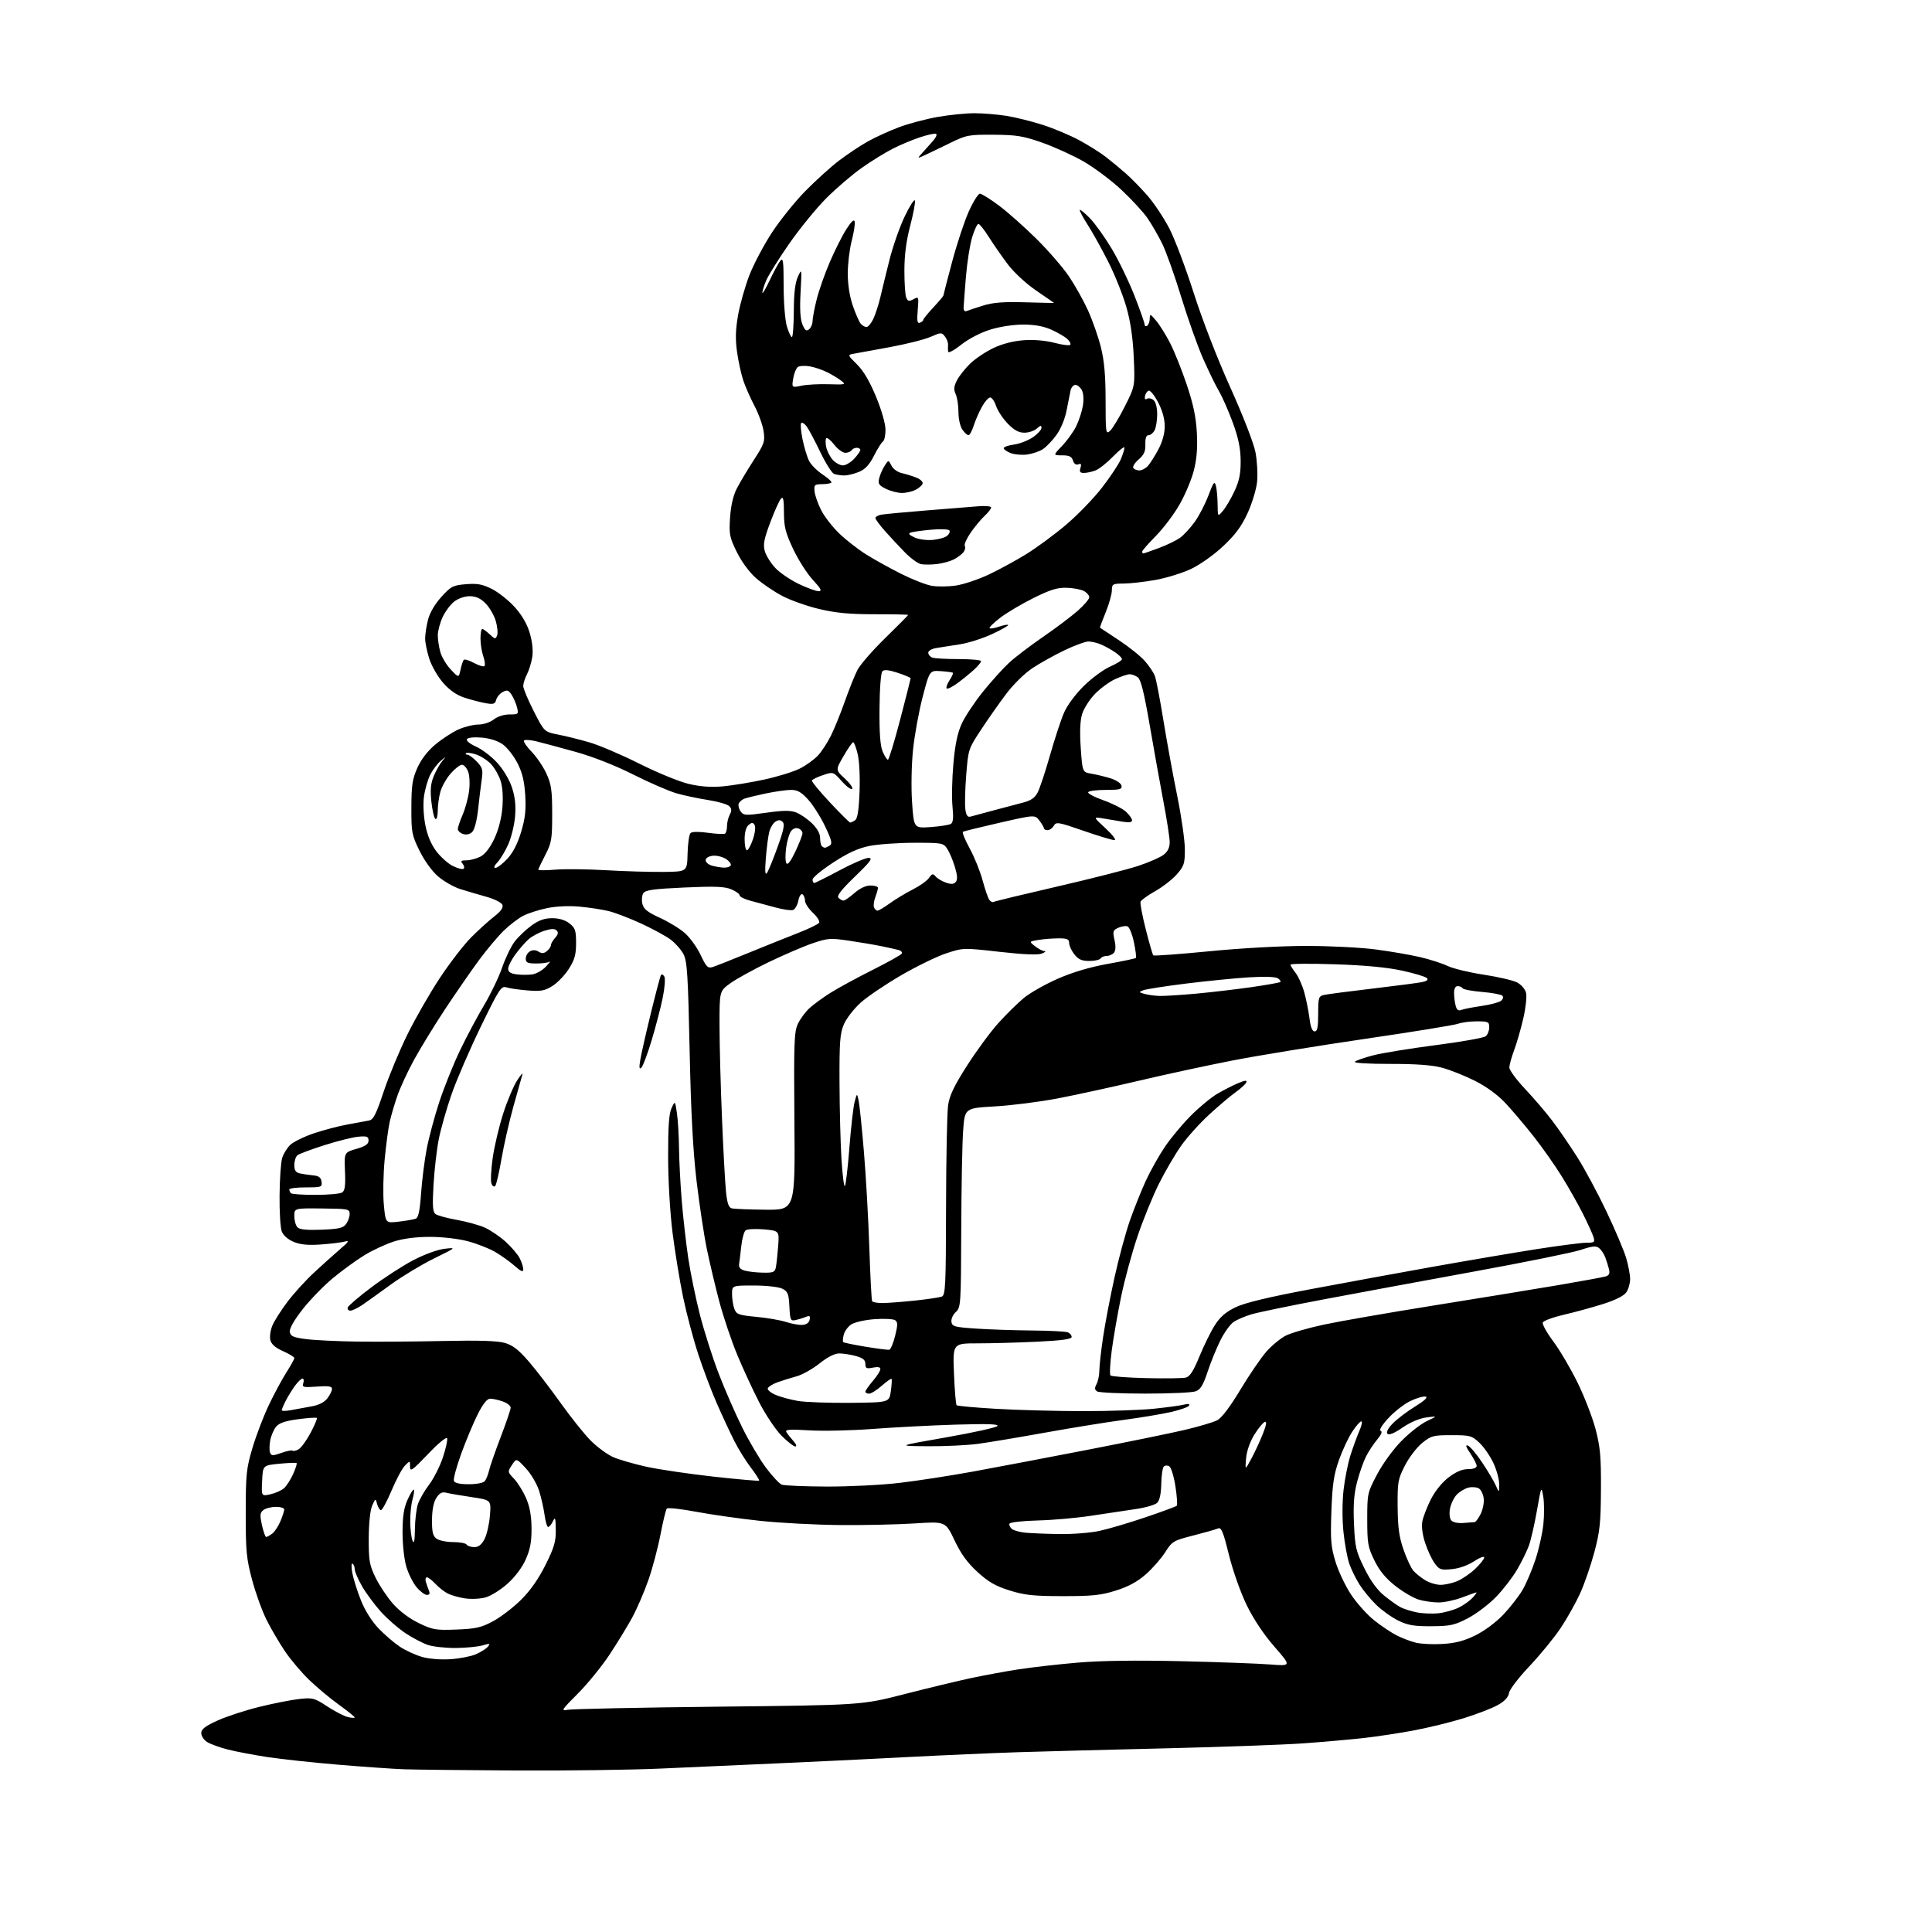 <?xml version="1.0" encoding="UTF-8" standalone="no"?>
<svg 
  version="1.1" 
  xmlns="http://www.w3.org/2000/svg" 
  xmlns:xlink="http://www.w3.org/1999/xlink" 
  xmlns:svg="http://www.w3.org/2000/svg"
  xmlns:rdf="http://www.w3.org/1999/02/22-rdf-syntax-ns#"
  xmlns:cc="http://creativecommons.org/ns#"
  xmlns:dc="http://purl.org/dc/elements/1.1/"
  viewBox="0 0 768 768"
  width="768"
  height="768"
>
<style>svg {background-color: white; }</style>"
<path stroke="none" fill="black" fill-rule="evenodd" d="M205.00,703.80C184.93,703.69 164.90,703.47 160.50,703.31C156.10,703.15 144.40,702.33 134.50,701.50C124.60,700.67 112.00,699.32 106.50,698.49C101.00,697.66 93.81,696.29 90.51,695.45C87.22,694.61 83.51,693.25 82.26,692.44C81.02,691.62 80.00,690.04 80.00,688.91C80.00,687.37 81.59,686.15 86.53,683.92C90.12,682.29 97.65,679.83 103.28,678.46C108.90,677.08 116.01,675.69 119.08,675.36C124.27,674.79 125.03,674.99 130.08,678.32C133.06,680.28 136.74,682.18 138.25,682.55C139.76,682.92 141.00,682.98 141.00,682.70C141.00,682.41 138.19,680.15 134.75,677.68C131.31,675.21 126.00,670.78 122.95,667.84C119.90,664.90 115.57,659.80 113.34,656.50C111.10,653.20 107.82,647.61 106.04,644.08C104.25,640.55 101.64,633.35 100.23,628.08C97.95,619.55 97.67,616.63 97.68,601.50C97.69,585.98 97.93,583.72 100.38,575.50C101.86,570.55 104.78,562.90 106.88,558.50C108.98,554.10 112.11,548.27 113.85,545.55C115.58,542.83 117.00,540.27 117.00,539.85C117.00,539.43 114.99,538.21 112.54,537.12C109.51,535.78 107.88,534.36 107.46,532.71C107.13,531.38 107.50,528.76 108.29,526.89C109.08,525.03 111.77,520.80 114.26,517.50C116.75,514.20 121.45,509.02 124.70,506.00C127.95,502.98 132.61,498.79 135.05,496.69C138.68,493.59 139.04,493.01 137.00,493.56C135.62,493.92 131.33,494.44 127.45,494.71C122.42,495.06 119.35,494.76 116.70,493.65C114.45,492.71 112.60,491.07 112.00,489.50C111.46,488.07 111.06,481.64 111.13,475.20C111.19,468.77 111.65,462.10 112.15,460.40C112.65,458.69 114.11,456.30 115.40,455.09C116.69,453.88 120.90,451.82 124.75,450.52C128.60,449.22 134.62,447.64 138.12,447.01C141.63,446.38 145.48,445.67 146.67,445.43C148.44,445.08 149.51,442.97 152.53,433.90C154.57,427.80 158.82,417.56 161.99,411.15C165.15,404.74 170.95,394.66 174.86,388.74C178.78,382.82 184.35,375.59 187.24,372.68C190.13,369.77 194.26,366.02 196.42,364.35C199.11,362.26 200.14,360.81 199.71,359.70C199.36,358.79 196.57,357.38 193.30,356.47C190.11,355.58 185.43,354.20 182.89,353.39C180.36,352.59 176.44,350.35 174.18,348.42C171.75,346.34 168.75,342.20 166.79,338.23C163.69,331.94 163.50,330.92 163.53,321.02C163.55,312.16 163.92,309.67 165.91,305.23C167.41,301.88 169.98,298.52 173.02,295.99C175.63,293.80 179.74,291.11 182.14,290.02C184.54,288.93 188.13,288.03 190.12,288.02C192.19,288.01 194.82,287.15 196.27,286.00C197.78,284.82 200.33,284.00 202.52,284.00C206.05,284.00 206.19,283.88 205.54,281.25C205.17,279.74 204.20,277.48 203.40,276.23C202.17,274.33 201.60,274.14 199.85,275.08C198.70,275.70 197.53,277.09 197.24,278.18C196.80,279.86 196.17,280.07 193.11,279.54C191.12,279.19 187.37,278.22 184.77,277.38C181.54,276.34 178.82,274.46 176.19,271.48C174.07,269.07 171.59,264.78 170.67,261.94C169.75,259.09 169.00,255.45 169.00,253.83C169.00,252.21 169.51,248.86 170.13,246.40C170.84,243.60 172.83,240.17 175.43,237.30C179.26,233.07 180.05,232.66 185.21,232.23C189.72,231.86 191.74,232.23 195.53,234.12C198.12,235.42 202.21,238.67 204.63,241.35C207.54,244.60 209.55,248.07 210.61,251.74C211.62,255.20 211.98,258.73 211.58,261.23C211.23,263.42 210.28,266.49 209.47,268.06C208.66,269.62 208.00,271.71 207.99,272.70C207.99,273.69 209.87,278.20 212.18,282.72C216.38,290.94 216.38,290.94 221.94,292.02C225.00,292.62 230.62,294.02 234.43,295.14C238.24,296.25 247.14,300.06 254.21,303.60C261.27,307.14 270.08,310.75 273.78,311.62C278.38,312.70 282.65,313.01 287.34,312.59C291.10,312.25 298.52,311.03 303.83,309.88C309.15,308.73 315.52,306.75 318.00,305.49C320.47,304.22 323.69,301.91 325.14,300.34C326.60,298.78 328.91,295.25 330.28,292.50C331.65,289.75 334.15,283.58 335.84,278.80C337.53,274.01 339.79,268.39 340.86,266.30C341.93,264.21 346.91,258.51 351.91,253.62C356.91,248.74 361.00,244.61 361.00,244.45C361.00,244.28 355.03,244.16 347.73,244.17C337.66,244.18 332.31,243.67 325.59,242.08C320.72,240.92 314.07,238.56 310.82,236.82C307.57,235.09 302.92,231.92 300.49,229.78C297.87,227.48 294.78,223.27 292.90,219.46C290.01,213.57 289.78,212.40 290.21,205.76C290.52,201.05 291.45,197.01 292.86,194.25C294.06,191.91 297.10,186.81 299.62,182.92C303.85,176.39 304.15,175.49 303.54,171.40C303.17,168.96 301.56,164.46 299.95,161.41C298.34,158.35 296.34,153.83 295.50,151.35C294.66,148.87 293.53,143.76 293.00,139.98C292.27,134.88 292.38,131.11 293.39,125.31C294.15,121.01 296.17,113.86 297.89,109.41C299.62,104.96 303.69,97.27 306.94,92.33C310.20,87.39 316.15,79.99 320.18,75.90C324.21,71.80 330.20,66.38 333.50,63.86C336.80,61.35 341.98,57.90 345.00,56.21C348.02,54.52 353.63,51.97 357.45,50.54C361.27,49.11 368.19,47.28 372.83,46.47C377.47,45.66 384.02,45.00 387.38,45.01C390.75,45.01 396.43,45.48 400.00,46.04C403.57,46.60 410.10,48.23 414.50,49.64C418.90,51.06 425.43,53.80 429.00,55.73C432.57,57.66 437.30,60.62 439.50,62.32C441.70,64.01 445.29,66.98 447.48,68.91C449.67,70.84 453.58,74.83 456.16,77.78C458.74,80.73 462.64,86.60 464.83,90.82C467.01,95.04 471.37,106.58 474.52,116.45C477.88,127.00 483.87,142.47 489.04,153.95C494.16,165.31 498.36,176.13 499.07,179.78C499.73,183.24 500.02,188.53 499.71,191.55C499.40,194.57 497.68,200.20 495.90,204.06C493.48,209.31 491.02,212.62 486.15,217.18C482.42,220.67 476.95,224.53 473.35,226.22C469.90,227.83 463.57,229.78 459.29,230.54C455.00,231.31 449.36,231.95 446.75,231.97C442.25,232.00 442.00,232.14 441.98,234.75C441.96,236.26 440.85,240.18 439.51,243.45C438.16,246.72 437.16,249.46 437.28,249.53C437.40,249.60 440.78,251.83 444.78,254.49C448.79,257.14 453.43,260.86 455.10,262.77C456.77,264.67 458.56,267.33 459.07,268.68C459.59,270.04 461.12,277.98 462.47,286.32C463.82,294.67 466.30,308.21 467.97,316.41C469.64,324.60 471.00,334.15 471.00,337.62C471.00,343.29 470.68,344.30 467.81,347.56C466.05,349.56 462.19,352.57 459.22,354.24C456.25,355.92 453.63,357.80 453.39,358.43C453.15,359.05 454.08,364.00 455.46,369.43C456.83,374.85 458.18,379.51 458.45,379.78C458.72,380.05 468.75,379.31 480.75,378.14C493.62,376.88 509.52,376.01 519.53,376.02C528.86,376.03 541.23,376.67 547.00,377.44C552.77,378.21 560.63,379.56 564.46,380.45C568.29,381.34 573.24,382.93 575.46,383.99C577.68,385.04 584.14,386.60 589.80,387.45C595.47,388.31 601.43,389.69 603.04,390.52C604.70,391.38 606.26,393.18 606.63,394.67C607.00,396.13 606.50,400.70 605.52,404.90C604.55,409.08 602.91,414.75 601.88,417.50C600.85,420.25 600.00,423.35 600.00,424.38C600.00,425.41 602.82,429.24 606.26,432.89C609.70,436.54 614.57,442.22 617.06,445.52C619.56,448.81 624.02,455.30 626.97,459.96C629.92,464.61 635.15,474.33 638.59,481.58C642.03,488.82 645.56,497.13 646.42,500.05C647.29,502.97 648.00,506.76 648.00,508.46C648.00,510.16 647.31,512.54 646.47,513.74C645.50,515.13 642.08,516.83 637.22,518.37C632.97,519.71 625.96,521.63 621.63,522.63C617.30,523.64 613.54,525.03 613.28,525.72C613.01,526.42 614.89,529.80 617.46,533.24C620.03,536.68 624.35,544.00 627.05,549.50C629.76,555.00 632.99,563.33 634.23,568.00C636.12,575.16 636.47,578.94 636.40,592.00C636.34,605.30 635.97,608.85 633.78,617.01C632.38,622.24 629.85,629.59 628.15,633.33C626.45,637.07 622.98,643.28 620.42,647.12C617.87,650.96 612.27,657.80 607.99,662.33C603.65,666.92 600.04,671.64 599.85,673.00C599.62,674.61 598.14,676.23 595.50,677.73C593.30,678.99 587.23,681.34 582.00,682.97C576.77,684.59 567.77,686.80 562.00,687.88C556.23,688.96 547.23,690.32 542.00,690.91C536.77,691.49 526.09,692.43 518.26,693.00C510.43,693.56 485.90,694.45 463.76,694.98C441.62,695.50 415.18,696.20 405.00,696.52C394.82,696.85 374.35,697.75 359.50,698.52C344.65,699.30 321.48,700.42 308.00,701.01C294.52,701.60 274.05,702.51 262.50,703.04C250.95,703.56 225.07,703.91 205.00,703.80zM225.56,679.68C227.18,679.33 254.15,678.77 285.50,678.43C342.50,677.81 342.50,677.81 359.50,673.45C368.85,671.05 380.77,668.18 386.00,667.07C391.23,665.95 399.77,664.38 405.00,663.57C410.23,662.77 420.80,661.57 428.50,660.91C437.71,660.13 451.74,659.94 469.50,660.35C484.35,660.70 500.29,661.28 504.92,661.65C513.34,662.31 513.34,662.31 506.60,654.58C502.33,649.69 498.29,643.62 495.57,638.04C493.15,633.06 490.08,624.38 488.51,618.06C486.19,608.67 485.48,607.00 484.12,607.60C483.23,607.99 478.80,609.25 474.28,610.40C466.44,612.40 465.93,612.71 463.20,617.01C461.63,619.50 458.17,623.44 455.51,625.79C452.12,628.77 448.55,630.71 443.58,632.27C437.66,634.14 434.21,634.50 422.50,634.49C410.81,634.48 407.32,634.11 401.32,632.23C395.75,630.49 392.90,628.85 388.57,624.89C384.54,621.21 382.00,617.71 379.43,612.29C375.87,604.79 375.87,604.79 363.69,605.58C356.98,606.02 343.62,606.31 334.00,606.23C324.38,606.15 310.05,605.40 302.16,604.56C294.27,603.72 282.85,602.10 276.77,600.96C270.70,599.81 265.42,599.24 265.05,599.69C264.69,600.13 263.56,604.77 262.55,610.00C261.55,615.23 259.40,623.33 257.78,628.00C256.16,632.67 253.25,639.42 251.31,643.00C249.37,646.58 245.26,653.29 242.18,657.92C239.10,662.55 233.45,669.49 229.61,673.32C223.30,679.63 222.91,680.24 225.56,679.68zM179.00,659.56C182.57,659.33 187.11,658.46 189.08,657.63C191.05,656.79 193.22,655.44 193.91,654.60C195.01,653.28 194.76,653.21 191.83,654.07C190.00,654.60 185.23,655.06 181.24,655.10C177.25,655.13 172.30,654.60 170.24,653.94C168.18,653.27 164.14,651.17 161.26,649.27C158.38,647.37 153.94,643.51 151.40,640.68C148.85,637.85 145.48,633.27 143.90,630.52C142.31,627.76 141.01,624.74 141.01,623.81C141.00,622.88 140.61,621.88 140.13,621.58C139.65,621.28 139.62,622.95 140.07,625.36C140.52,627.74 142.06,632.62 143.50,636.22C145.09,640.20 147.83,644.55 150.48,647.31C152.87,649.82 156.70,653.09 158.97,654.60C161.25,656.10 165.22,657.93 167.80,658.66C170.51,659.43 175.26,659.81 179.00,659.56zM573.44,653.50C578.55,653.20 582.02,652.28 586.53,650.06C590.13,648.29 594.74,644.85 597.65,641.77C600.39,638.87 603.81,634.48 605.25,632.00C606.69,629.52 608.99,624.12 610.35,620.00C611.72,615.88 613.14,609.51 613.52,605.85C613.90,602.20 613.87,597.25 613.46,594.85C612.72,590.61 612.66,590.75 610.95,600.50C609.99,606.00 608.54,612.30 607.73,614.50C606.92,616.70 604.81,620.98 603.04,624.00C601.28,627.02 597.51,631.90 594.67,634.83C591.82,637.77 586.80,641.57 583.50,643.28C578.20,646.04 576.51,646.41 569.00,646.45C562.07,646.49 559.63,646.07 555.81,644.19C553.23,642.92 549.30,640.12 547.09,637.97C544.88,635.83 541.89,632.20 540.45,629.92C539.01,627.64 537.18,623.93 536.39,621.68C535.59,619.42 534.54,613.73 534.05,609.02C533.53,603.98 533.54,597.13 534.08,592.34C534.58,587.87 535.84,581.58 536.87,578.36C537.91,575.14 539.49,570.81 540.39,568.75C541.29,566.69 541.63,565.00 541.15,565.00C540.66,565.00 539.03,566.86 537.53,569.14C536.02,571.42 533.65,576.48 532.26,580.39C530.21,586.17 529.65,589.96 529.25,600.69C528.84,612.14 529.05,614.81 530.88,620.81C532.03,624.62 534.85,630.54 537.13,633.96C539.42,637.38 543.55,641.97 546.32,644.16C549.09,646.35 553.07,649.02 555.17,650.08C557.26,651.15 560.66,652.45 562.73,652.97C564.81,653.50 569.62,653.74 573.44,653.50zM181.50,647.77C189.17,647.47 191.32,646.98 196.00,644.46C199.03,642.84 204.01,639.03 207.07,636.00C210.78,632.34 214.04,627.70 216.82,622.13C220.30,615.17 220.99,612.83 220.93,608.13C220.87,603.34 220.70,602.84 219.78,604.75C219.18,605.99 218.34,607.00 217.91,607.00C217.48,607.00 216.83,604.86 216.48,602.25C216.13,599.64 215.14,595.28 214.28,592.56C213.41,589.82 211.05,585.83 208.99,583.63C205.28,579.64 205.28,579.64 203.50,582.37C201.74,585.04 201.75,585.13 204.30,587.79C205.73,589.28 207.87,592.70 209.06,595.40C210.58,598.83 211.24,602.41 211.29,607.40C211.34,612.75 210.79,615.80 209.04,619.78C207.61,623.04 204.83,626.76 201.77,629.52C199.04,631.97 195.08,634.44 192.97,635.01C190.85,635.58 187.18,635.75 184.81,635.38C182.44,635.02 179.38,634.15 178.00,633.46C176.62,632.76 174.41,631.02 173.08,629.60C171.74,628.17 170.23,627.00 169.71,627.00C169.19,627.00 168.99,627.79 169.27,628.75C169.55,629.71 170.10,631.29 170.49,632.25C170.99,633.46 170.75,634.00 169.70,634.00C168.86,634.00 167.02,632.63 165.61,630.95C164.20,629.28 162.36,625.59 161.52,622.77C160.66,619.88 160.01,613.90 160.02,609.07C160.04,602.68 160.55,599.38 162.04,596.10C163.14,593.68 164.24,591.91 164.50,592.17C164.76,592.42 164.52,594.17 163.98,596.06C163.44,597.94 163.03,601.96 163.07,604.99C163.11,608.02 163.53,611.40 164.00,612.50C164.60,613.90 164.88,612.51 164.93,607.90C164.97,604.27 165.51,599.77 166.13,597.90C166.76,596.03 168.76,592.54 170.59,590.15C172.41,587.75 174.86,582.91 176.04,579.39C177.21,575.87 177.97,572.43 177.74,571.75C177.49,571.03 174.25,573.70 170.16,578.00C163.90,584.55 163.00,585.19 163.00,583.03C163.00,580.56 163.00,580.56 161.00,582.56C159.89,583.66 157.48,588.15 155.64,592.53C153.80,596.91 151.89,600.41 151.39,600.31C150.90,600.20 150.23,599.08 149.89,597.81C149.30,595.56 149.25,595.57 147.95,598.50C147.15,600.32 146.61,605.44 146.58,611.50C146.55,620.41 146.85,622.11 149.29,627.12C150.79,630.22 153.91,634.89 156.22,637.52C158.79,640.43 162.76,643.42 166.46,645.20C172.01,647.88 173.22,648.09 181.50,647.77zM572.00,641.27C574.48,640.98 578.08,639.94 580.00,638.98C581.92,638.01 584.36,636.26 585.40,635.11C586.45,633.95 587.13,633.00 586.90,633.00C586.68,633.00 584.13,633.90 581.24,635.00C578.35,636.10 574.12,637.00 571.86,637.00C569.59,637.00 566.03,636.49 563.95,635.87C561.87,635.24 557.70,632.80 554.69,630.44C550.83,627.41 548.37,624.42 546.36,620.32C543.77,615.04 543.50,613.53 543.50,604.00C543.50,593.69 543.57,593.37 547.47,586.00C549.72,581.75 553.92,576.00 557.17,572.73C560.31,569.55 564.83,566.03 567.19,564.91C571.50,562.86 571.50,562.86 567.00,563.46C564.24,563.82 560.57,565.39 557.52,567.49C554.33,569.69 552.19,570.59 551.57,569.97C550.96,569.36 551.68,567.90 553.56,565.92C555.18,564.23 559.17,561.19 562.43,559.17C566.35,556.74 567.78,555.39 566.65,555.17C565.72,554.99 562.98,555.80 560.56,556.97C558.14,558.14 554.24,561.19 551.89,563.74C549.35,566.49 548.11,568.54 548.82,568.77C549.61,569.04 549.14,570.23 547.47,572.22C546.06,573.90 544.06,576.92 543.03,578.94C542.00,580.97 540.40,585.52 539.47,589.06C538.23,593.81 537.90,598.18 538.23,605.72C538.63,615.04 539.00,616.61 542.37,623.44C544.86,628.47 547.46,632.04 550.29,634.33C552.60,636.20 555.53,638.27 556.80,638.93C558.06,639.58 560.98,640.50 563.30,640.96C565.61,641.42 569.52,641.56 572.00,641.27zM572.63,630.00C574.35,630.00 577.34,629.34 579.28,628.53C581.21,627.72 584.42,625.53 586.40,623.66C588.38,621.79 590.00,619.75 590.00,619.12C590.00,618.49 588.19,619.17 585.98,620.63C583.53,622.25 580.05,623.48 577.12,623.76C572.70,624.19 572.13,623.98 570.24,621.34C569.11,619.76 567.42,616.11 566.48,613.24C565.44,610.04 565.02,606.75 565.40,604.76C565.75,602.97 567.27,599.04 568.78,596.04C570.45,592.73 573.23,589.28 575.84,587.29C578.78,585.05 581.25,584.00 583.58,584.00C585.67,584.00 587.00,583.51 587.00,582.73C587.00,582.03 585.87,579.80 584.48,577.76C582.70,575.14 582.42,574.22 583.53,574.65C584.40,574.98 586.94,578.01 589.19,581.38C591.44,584.74 593.87,588.85 594.60,590.50C595.92,593.50 595.92,593.50 595.95,590.00C595.97,588.08 594.92,584.25 593.62,581.50C592.32,578.75 589.82,575.15 588.06,573.50C585.07,570.69 584.36,570.50 577.03,570.50C569.75,570.50 568.91,570.72 565.34,573.60C563.23,575.30 560.15,579.32 558.50,582.53C555.70,587.98 555.51,589.08 555.58,598.94C555.65,607.15 556.16,610.94 557.92,616.00C559.16,619.58 560.92,623.35 561.84,624.39C562.75,625.43 564.85,627.12 566.50,628.14C568.15,629.16 570.91,629.99 572.63,630.00zM188.53,615.00C190.24,615.00 191.43,614.06 192.61,611.80C193.52,610.03 194.49,605.82 194.76,602.44C195.25,596.28 195.25,596.28 187.50,595.13C183.23,594.49 178.71,593.72 177.45,593.40C175.73,592.97 174.75,593.46 173.48,595.40C172.38,597.07 171.77,600.12 171.73,604.13C171.69,609.02 172.06,610.57 173.53,611.64C174.55,612.39 177.52,613.00 180.13,613.00C182.74,613.00 185.16,613.45 185.50,614.00C185.84,614.55 187.20,615.00 188.53,615.00zM105.83,610.97C106.20,610.95 107.28,610.34 108.24,609.62C109.20,608.89 110.66,606.67 111.49,604.68C112.32,602.69 113.00,600.60 113.00,600.03C113.00,599.46 111.51,599.00 109.69,599.00C107.87,599.00 105.64,599.56 104.74,600.25C103.34,601.31 103.25,602.21 104.13,606.25C104.70,608.86 105.46,610.99 105.83,610.97zM421.00,609.81C426.23,609.90 433.43,609.34 437.00,608.57C440.57,607.80 448.83,605.36 455.35,603.15C461.87,600.94 467.46,598.87 467.78,598.56C468.09,598.24 467.86,594.77 467.25,590.84C466.64,586.92 465.55,583.34 464.83,582.89C464.11,582.45 463.12,582.48 462.63,582.97C462.14,583.46 461.69,586.57 461.62,589.89C461.54,593.81 460.97,596.44 460.00,597.39C459.18,598.20 455.35,599.31 451.50,599.87C447.65,600.42 439.77,601.61 434.00,602.50C428.23,603.40 418.57,604.26 412.55,604.41C406.37,604.57 401.46,605.13 401.27,605.70C401.08,606.25 401.52,607.18 402.23,607.78C402.94,608.37 405.32,609.03 407.51,609.26C409.71,609.48 415.77,609.73 421.00,609.81zM581.74,605.41C583.81,605.25 585.83,605.09 586.22,605.06C586.62,605.03 587.66,603.62 588.53,601.94C589.40,600.25 589.98,597.48 589.81,595.79C589.64,594.09 588.78,592.25 587.90,591.70C587.03,591.15 585.13,591.00 583.68,591.36C582.24,591.73 580.15,593.00 579.04,594.19C577.93,595.38 576.74,597.85 576.40,599.69C576.04,601.61 576.24,603.59 576.88,604.36C577.54,605.15 579.51,605.58 581.74,605.41zM107.53,593.99C109.52,593.54 111.95,592.45 112.93,591.56C113.92,590.67 115.53,588.15 116.52,585.96C117.51,583.77 118.13,581.81 117.91,581.60C117.68,581.40 114.58,581.51 111.00,581.86C104.50,582.50 104.50,582.50 104.20,588.65C103.91,594.81 103.91,594.81 107.53,593.99zM328.51,590.93C337.31,590.97 350.36,590.32 357.50,589.48C364.65,588.64 377.92,586.60 387.00,584.93C396.07,583.27 416.32,579.42 432.00,576.38C447.68,573.34 465.12,569.77 470.77,568.45C476.41,567.12 482.29,565.38 483.83,564.59C485.63,563.66 488.93,559.31 493.06,552.44C496.60,546.56 501.24,539.76 503.37,537.33C505.50,534.90 508.98,532.03 511.11,530.94C513.24,529.86 520.05,527.88 526.24,526.56C532.43,525.23 551.90,521.84 569.50,519.02C587.10,516.20 609.38,512.56 619.00,510.93C628.62,509.29 637.33,507.70 638.33,507.38C639.69,506.96 640.01,506.19 639.58,504.45C639.25,503.15 638.58,501.04 638.10,499.75C637.61,498.47 636.53,496.85 635.70,496.17C634.48,495.15 633.08,495.28 628.35,496.86C625.13,497.92 606.08,501.79 586.00,505.45C565.92,509.12 538.80,514.14 525.73,516.61C512.66,519.08 499.93,521.72 497.43,522.47C494.94,523.22 491.80,524.56 490.46,525.44C489.11,526.32 486.72,529.62 485.14,532.77C483.57,535.92 481.27,541.57 480.04,545.31C478.32,550.54 477.22,552.35 475.33,553.06C473.98,553.58 464.91,553.99 455.18,553.98C445.46,553.98 436.89,553.58 436.15,553.11C435.11,552.45 435.05,551.78 435.90,550.19C436.50,549.06 437.00,546.64 437.01,544.82C437.01,542.99 437.68,537.00 438.50,531.50C439.32,526.00 441.38,515.24 443.08,507.60C444.77,499.95 447.52,489.82 449.18,485.10C450.84,480.37 453.68,473.30 455.48,469.38C457.28,465.46 460.69,459.39 463.06,455.88C465.43,452.37 470.10,446.77 473.44,443.43C476.77,440.09 481.52,436.17 484.00,434.73C486.48,433.29 490.17,431.41 492.22,430.55C494.92,429.42 495.80,429.34 495.44,430.25C495.16,430.94 493.26,432.69 491.22,434.14C489.17,435.60 484.45,439.59 480.71,443.02C476.98,446.44 471.97,452.00 469.58,455.37C467.19,458.74 463.19,465.57 460.70,470.55C458.21,475.53 454.36,484.98 452.15,491.55C449.93,498.12 447.00,508.90 445.65,515.50C444.29,522.10 442.62,531.67 441.94,536.77C441.27,541.87 441.04,546.37 441.44,546.77C441.83,547.17 448.25,547.65 455.70,547.83C463.14,548.01 470.21,547.91 471.40,547.61C473.00,547.21 474.43,544.98 476.77,539.26C478.53,534.96 481.28,529.37 482.88,526.84C485.01,523.48 487.24,521.55 491.15,519.66C494.85,517.88 504.05,515.66 521.00,512.47C534.48,509.93 556.56,505.88 570.08,503.47C583.59,501.06 601.97,497.94 610.92,496.54C619.86,495.14 628.74,494.00 630.66,494.00C633.80,494.00 634.07,493.79 633.44,491.75C633.05,490.51 631.17,486.37 629.26,482.55C627.34,478.73 623.54,471.99 620.80,467.59C618.07,463.18 612.98,455.96 609.49,451.54C605.99,447.12 600.97,441.19 598.32,438.38C595.30,435.17 590.79,431.89 586.25,429.61C582.26,427.61 576.41,425.28 573.25,424.44C569.27,423.37 562.90,422.91 552.58,422.92C543.83,422.93 538.04,422.57 538.58,422.05C539.09,421.56 542.42,420.40 546.00,419.48C549.58,418.56 560.76,416.75 570.85,415.44C580.94,414.14 589.83,412.56 590.60,411.92C591.37,411.28 592.00,409.69 592.00,408.38C592.00,406.20 591.59,406.00 587.07,406.00C584.35,406.00 581.00,406.43 579.61,406.96C578.22,407.49 561.59,410.19 542.66,412.96C523.72,415.74 500.03,419.60 490.02,421.55C480.01,423.50 463.20,427.13 452.66,429.62C442.12,432.10 427.65,435.26 420.50,436.63C413.35,438.00 402.10,439.43 395.50,439.81C383.50,440.50 383.50,440.50 382.86,449.50C382.50,454.45 382.16,472.27 382.11,489.10C382.00,518.57 381.93,519.76 379.96,521.54C378.83,522.56 378.04,524.31 378.21,525.44C378.47,527.30 379.42,527.56 388.00,528.14C393.23,528.49 403.20,528.83 410.17,528.89C417.14,528.95 423.55,529.27 424.42,529.61C425.29,529.94 426.00,530.77 426.00,531.45C426.00,532.34 422.18,532.87 412.34,533.34C404.83,533.71 394.19,534.00 388.70,534.00C378.73,534.00 378.73,534.00 379.22,546.02C379.49,552.64 379.96,558.30 380.27,558.60C380.57,558.90 387.72,559.55 396.16,560.04C404.60,560.53 420.05,560.94 430.50,560.95C440.95,560.96 453.70,560.52 458.82,559.98C463.95,559.44 469.31,558.71 470.72,558.35C472.43,557.93 473.08,558.07 472.64,558.78C472.28,559.36 468.95,560.52 465.24,561.35C461.53,562.18 453.10,563.58 446.50,564.46C439.90,565.34 425.95,567.60 415.50,569.48C405.05,571.37 392.98,573.38 388.68,573.96C384.38,574.53 375.38,574.96 368.68,574.90C356.50,574.81 356.50,574.81 375.95,571.40C386.65,569.53 395.87,567.50 396.45,566.89C397.22,566.09 392.75,565.93 380.00,566.31C370.38,566.60 355.52,567.37 347.00,568.02C338.48,568.67 327.08,568.92 321.69,568.59C313.95,568.11 312.02,568.25 312.58,569.24C312.98,569.93 314.21,571.51 315.32,572.75C316.49,574.04 316.84,575.00 316.15,575.00C315.49,575.00 313.04,573.09 310.70,570.75C308.37,568.41 304.37,562.45 301.82,557.50C299.27,552.55 295.32,544.01 293.05,538.52C290.77,533.02 287.58,523.57 285.97,517.52C284.36,511.46 282.11,502.00 280.98,496.50C279.84,491.00 278.01,478.85 276.90,469.50C275.48,457.54 274.66,442.12 274.14,417.50C273.50,387.48 273.15,382.05 271.70,379.30C270.77,377.54 268.51,374.96 266.68,373.57C264.86,372.18 259.57,369.29 254.93,367.15C250.29,365.01 244.42,362.76 241.88,362.15C239.35,361.54 234.17,360.75 230.38,360.40C226.20,360.01 221.13,360.24 217.49,360.99C214.20,361.67 209.93,363.04 208.00,364.03C206.07,365.02 202.61,367.67 200.29,369.91C197.98,372.16 193.55,377.42 190.46,381.60C187.36,385.79 181.29,394.58 176.95,401.13C172.62,407.69 167.03,416.81 164.53,421.40C162.03,425.98 159.07,432.38 157.95,435.62C156.83,438.85 155.47,443.49 154.92,445.91C154.37,448.34 153.46,455.09 152.91,460.91C152.35,466.74 152.20,474.82 152.58,478.87C153.26,486.25 153.26,486.25 158.54,485.62C161.45,485.28 164.48,484.75 165.27,484.45C166.31,484.05 166.90,481.29 167.38,474.45C167.74,469.26 168.74,461.35 169.59,456.86C170.44,452.38 172.69,443.95 174.60,438.12C176.51,432.29 180.23,423.02 182.88,417.51C185.52,412.01 189.84,403.90 192.47,399.50C195.10,395.10 198.31,388.40 199.61,384.61C200.91,380.82 203.15,376.18 204.59,374.29C206.03,372.41 209.03,369.54 211.25,367.93C214.21,365.79 216.44,365.00 219.52,365.00C222.27,365.00 224.65,365.72 226.37,367.07C228.66,368.88 229.00,369.88 229.00,374.88C229.00,379.47 228.43,381.51 226.12,385.15C224.54,387.64 221.59,390.71 219.57,391.96C216.46,393.88 214.95,394.15 209.70,393.71C206.29,393.43 202.50,392.88 201.29,392.49C199.24,391.84 198.45,393.06 191.11,408.14C186.74,417.14 181.51,429.23 179.50,435.00C177.49,440.77 175.19,448.88 174.39,453.00C173.59,457.12 172.66,465.23 172.33,471.01C171.85,479.35 172.01,481.75 173.11,482.59C173.87,483.18 177.65,484.22 181.50,484.90C185.35,485.58 190.36,486.95 192.62,487.95C194.89,488.96 198.63,491.48 200.94,493.56C203.24,495.65 205.78,498.60 206.56,500.13C207.35,501.65 208.00,503.64 208.00,504.55C208.00,505.82 207.20,505.50 204.54,503.17C202.64,501.50 199.15,499.01 196.79,497.64C194.43,496.27 189.57,494.37 186.00,493.42C182.27,492.43 175.86,491.68 170.98,491.68C165.48,491.67 160.38,492.32 156.63,493.50C153.43,494.51 148.17,496.95 144.94,498.92C141.71,500.89 136.08,504.98 132.42,508.00C128.77,511.02 123.33,516.61 120.34,520.41C116.92,524.77 115.01,528.10 115.20,529.41C115.45,531.15 116.49,531.63 121.50,532.30C124.80,532.74 134.03,533.19 142.00,533.30C149.97,533.41 165.50,533.30 176.50,533.06C190.35,532.76 197.79,533.00 200.68,533.83C203.84,534.75 206.19,536.57 210.24,541.27C213.20,544.70 218.91,552.14 222.94,557.81C226.97,563.47 232.34,570.18 234.88,572.72C237.41,575.25 241.40,578.17 243.73,579.21C246.07,580.24 252.07,581.98 257.07,583.07C262.07,584.16 274.09,585.93 283.77,587.00C293.46,588.07 301.55,588.78 301.76,588.57C301.97,588.37 300.50,586.05 298.50,583.43C296.49,580.80 293.51,576.00 291.87,572.75C290.23,569.50 287.16,562.91 285.05,558.10C282.93,553.30 279.58,544.45 277.60,538.44C275.62,532.42 272.90,522.16 271.54,515.63C270.19,509.10 268.31,497.63 267.36,490.13C266.37,482.31 265.61,469.47 265.59,460.00C265.56,447.89 265.92,442.70 266.95,440.50C268.35,437.50 268.35,437.50 269.09,442.50C269.49,445.25 269.87,451.55 269.92,456.50C269.98,461.45 270.47,470.90 271.02,477.50C271.57,484.10 272.72,494.23 273.57,500.00C274.43,505.77 276.51,515.90 278.19,522.50C279.88,529.10 283.25,539.67 285.68,546.00C288.11,552.33 292.33,562.00 295.07,567.50C297.80,573.00 302.05,580.20 304.52,583.49C306.99,586.78 309.80,589.79 310.76,590.17C311.72,590.55 319.70,590.89 328.51,590.93zM186.35,590.00C189.48,590.00 192.17,589.47 192.74,588.75C193.28,588.06 194.04,586.15 194.42,584.50C194.80,582.85 196.88,576.87 199.05,571.20C201.22,565.54 203.00,560.30 203.00,559.55C203.00,558.81 201.58,557.70 199.85,557.10C198.12,556.49 195.88,556.00 194.87,556.00C193.62,556.00 192.03,557.99 189.90,562.20C188.18,565.61 185.23,572.66 183.34,577.87C181.46,583.08 180.14,587.93 180.43,588.67C180.76,589.55 182.76,590.00 186.35,590.00zM497.46,579.79C498.85,577.20 500.91,572.77 502.02,569.95C503.42,566.40 503.65,564.95 502.77,565.24C502.07,565.47 500.21,567.74 498.63,570.29C496.87,573.13 495.60,576.76 495.34,579.71C494.92,584.50 494.92,584.50 497.46,579.79zM111.87,577.55C114.04,576.78 116.05,576.38 116.32,576.66C116.60,576.93 117.65,576.71 118.66,576.15C119.67,575.60 121.83,572.65 123.45,569.60C125.07,566.56 126.19,563.88 125.95,563.65C125.70,563.42 122.35,563.65 118.50,564.16C113.47,564.82 111.02,565.65 109.78,567.11C108.84,568.23 107.78,570.68 107.42,572.56C107.07,574.45 107.04,576.65 107.35,577.46C107.84,578.75 108.43,578.76 111.87,577.55zM115.75,560.54C117.81,560.15 121.48,559.48 123.89,559.05C126.71,558.55 128.94,557.42 130.12,555.89C131.13,554.57 131.97,552.88 131.98,552.13C131.99,551.07 130.63,550.86 125.99,551.19C120.54,551.59 120.04,551.46 120.56,549.81C120.88,548.82 120.74,548.00 120.26,548.00C119.77,548.00 118.46,549.24 117.34,550.75C116.22,552.26 114.57,554.94 113.65,556.70C112.74,558.46 112.00,560.21 112.00,560.58C112.00,560.96 113.69,560.94 115.75,560.54zM338.00,557.65C353.50,557.50 353.50,557.50 354.12,553.00C354.47,550.52 354.59,548.33 354.41,548.12C354.22,547.91 352.46,549.14 350.50,550.87C348.54,552.59 346.27,554.00 345.47,554.00C344.66,554.00 344.00,553.65 344.00,553.21C344.00,552.78 345.33,550.87 346.96,548.96C348.59,547.06 349.94,544.95 349.96,544.27C349.99,543.44 349.04,543.24 347.00,543.65C344.44,544.16 344.00,543.95 344.00,542.17C344.00,540.62 343.05,539.83 340.25,539.05C338.19,538.48 335.21,538.01 333.64,538.01C331.81,538.00 328.99,539.43 325.76,542.00C323.00,544.20 318.89,546.50 316.62,547.12C314.35,547.73 310.94,548.80 309.04,549.49C307.14,550.18 305.41,551.26 305.20,551.89C305.00,552.51 306.43,553.70 308.39,554.52C310.36,555.34 314.33,556.41 317.23,556.90C320.13,557.39 329.48,557.73 338.00,557.65zM353.50,536.55C354.05,536.44 355.09,533.95 355.82,531.03C356.91,526.62 356.91,525.55 355.82,524.80C355.09,524.30 351.42,524.12 347.65,524.39C343.88,524.67 339.73,525.60 338.42,526.46C337.10,527.32 335.75,529.17 335.40,530.56C335.05,531.95 334.95,533.28 335.18,533.51C335.41,533.74 339.40,534.57 344.05,535.34C348.70,536.11 352.95,536.65 353.50,536.55zM318.99,526.67C320.56,526.56 321.62,525.80 321.84,524.60C322.13,523.10 321.82,522.87 320.35,523.48C319.33,523.91 317.51,524.47 316.30,524.74C314.26,525.18 314.08,524.80 313.80,519.38C313.54,514.32 313.17,513.38 311.00,512.29C309.57,511.57 304.77,511.02 299.75,511.01C291.00,511.00 291.00,511.00 291.00,514.43C291.00,516.32 291.42,518.96 291.92,520.30C292.75,522.49 293.63,522.80 300.67,523.47C304.98,523.87 310.30,524.79 312.50,525.52C314.70,526.24 317.62,526.76 318.99,526.67zM139.28,521.00C138.48,521.00 138.01,520.44 138.23,519.75C138.45,519.06 142.65,515.47 147.57,511.77C152.48,508.07 159.95,503.23 164.17,501.01C168.62,498.67 173.86,496.75 176.67,496.42C181.50,495.86 181.50,495.86 172.50,500.28C167.55,502.72 159.90,507.33 155.50,510.52C151.10,513.72 145.97,517.39 144.11,518.67C142.25,519.95 140.07,521.00 139.28,521.00zM350.81,517.98C352.84,517.97 358.60,517.53 363.61,517.01C368.62,516.48 373.46,515.76 374.36,515.42C375.84,514.85 376.01,511.26 376.07,479.64C376.11,460.31 376.47,442.20 376.88,439.39C377.43,435.52 379.25,431.69 384.37,423.67C388.09,417.83 393.69,410.22 396.82,406.74C399.94,403.27 404.52,398.76 406.99,396.71C409.46,394.67 415.54,391.23 420.49,389.06C426.38,386.47 433.24,384.44 440.30,383.17C446.24,382.11 451.29,381.04 451.53,380.80C451.77,380.56 451.42,377.75 450.75,374.56C450.08,371.37 448.94,368.53 448.20,368.25C447.47,367.97 445.82,368.22 444.53,368.81C442.41,369.77 442.27,370.25 443.03,373.65C443.59,376.10 443.51,377.89 442.82,378.72C442.23,379.42 440.94,380.00 439.94,380.00C438.94,380.00 437.84,380.45 437.50,381.00C437.16,381.55 435.14,382.00 433.01,382.00C430.03,382.00 428.67,381.40 427.07,379.37C425.93,377.92 425.00,375.89 425.00,374.87C425.00,373.34 424.23,373.00 420.75,373.01C418.41,373.02 414.82,373.30 412.78,373.64C409.05,374.25 409.05,374.25 411.43,376.13C412.74,377.16 414.42,378.03 415.16,378.06C415.90,378.10 415.45,378.55 414.16,379.06C412.62,379.68 406.93,379.45 397.38,378.37C383.02,376.75 382.90,376.75 376.22,378.94C372.52,380.15 364.43,384.08 358.24,387.68C352.05,391.27 344.79,396.18 342.10,398.60C339.42,401.01 336.42,404.90 335.43,407.24C333.90,410.86 333.65,414.35 333.72,430.50C333.76,440.95 334.11,454.59 334.50,460.81C334.89,467.04 335.50,471.84 335.85,471.49C336.21,471.14 337.02,464.25 337.65,456.18C338.28,448.10 339.21,439.93 339.73,438.00C340.66,434.50 340.66,434.50 341.32,437.50C341.68,439.15 342.63,448.38 343.43,458.00C344.24,467.62 345.20,484.73 345.57,496.00C345.94,507.27 346.45,516.84 346.68,517.25C346.92,517.66 348.78,517.99 350.81,517.98zM303.23,505.90C307.37,505.99 308.02,505.72 308.42,503.75C308.67,502.51 309.08,498.75 309.33,495.38C309.79,489.26 309.79,489.26 303.66,488.70C300.29,488.40 297.01,488.57 296.39,489.09C295.76,489.62 294.99,492.40 294.68,495.27C294.37,498.15 293.98,501.37 293.81,502.43C293.59,503.77 294.26,504.58 296.00,505.08C297.38,505.48 300.63,505.85 303.23,505.90zM127.83,488.83C134.69,488.56 136.41,488.16 137.58,486.56C138.36,485.49 139.00,483.69 139.00,482.56C138.99,480.61 138.39,480.49 128.00,480.39C117.00,480.27 117.00,480.27 117.00,483.44C117.00,485.18 117.56,487.18 118.25,487.88C119.12,488.77 122.01,489.06 127.83,488.83zM304.29,480.88C316.08,481.00 316.08,481.00 315.79,445.75C315.53,414.52 315.69,410.10 317.17,407.00C318.09,405.07 320.11,402.31 321.67,400.86C323.23,399.40 326.98,396.65 330.00,394.74C333.02,392.83 340.53,388.74 346.67,385.66C352.82,382.58 358.11,379.63 358.44,379.10C358.76,378.58 358.24,377.93 357.26,377.66C356.29,377.39 353.25,376.71 350.50,376.15C347.75,375.58 341.90,374.59 337.50,373.94C330.10,372.85 329.01,372.93 323.00,374.98C319.43,376.19 311.56,379.58 305.50,382.50C299.45,385.42 292.59,389.20 290.25,390.91C286.00,394.01 286.00,394.01 286.02,407.76C286.03,415.32 286.47,431.85 287.00,444.50C287.52,457.15 288.24,470.29 288.59,473.70C289.05,478.24 289.66,480.01 290.86,480.33C291.76,480.57 297.80,480.82 304.29,480.88zM125.42,474.98C130.41,474.98 135.16,474.55 135.98,474.04C137.11,473.32 137.38,471.38 137.14,465.61C136.83,458.11 136.83,458.11 141.66,456.70C145.25,455.66 146.50,454.80 146.50,453.40C146.50,451.79 145.88,451.55 142.50,451.85C140.30,452.04 134.22,453.55 129.00,455.21C123.78,456.86 118.94,458.68 118.25,459.23C117.56,459.79 117.00,461.53 117.00,463.10C117.00,465.25 117.56,466.08 119.25,466.46C120.49,466.73 122.85,467.07 124.50,467.23C126.75,467.43 127.58,468.07 127.82,469.75C128.12,471.89 127.81,472.00 121.57,472.00C117.96,472.00 115.00,472.38 115.00,472.83C115.00,473.29 115.30,473.97 115.67,474.33C116.03,474.70 120.42,474.99 125.42,474.98zM196.87,471.42C196.41,471.94 195.76,471.54 195.36,470.49C194.97,469.48 195.20,464.84 195.87,460.18C196.55,455.53 198.42,447.62 200.04,442.61C201.65,437.60 204.14,431.70 205.56,429.50C206.99,427.30 207.94,426.21 207.67,427.09C207.40,427.96 205.80,433.67 204.11,439.77C202.41,445.87 200.27,455.29 199.35,460.68C198.42,466.08 197.31,470.91 196.87,471.42zM254.98,424.39C254.14,425.22 254.01,424.47 254.49,421.50C254.84,419.30 256.72,410.98 258.67,403.00C260.61,395.02 262.44,388.10 262.74,387.62C263.03,387.14 263.64,387.39 264.08,388.19C264.53,388.98 264.23,392.81 263.42,396.73C262.61,400.64 260.64,408.22 259.03,413.56C257.42,418.91 255.60,423.79 254.98,424.39zM522.59,410.00C523.67,410.00 524.00,408.35 524.00,403.02C524.00,396.60 524.18,396.00 526.25,395.52C527.49,395.23 536.15,394.09 545.50,392.99C554.85,391.89 563.78,390.72 565.35,390.39C567.27,389.99 567.87,389.47 567.18,388.78C566.63,388.23 562.20,386.90 557.34,385.84C551.44,384.55 542.59,383.71 530.75,383.32C520.99,383.00 513.00,383.06 513.00,383.46C513.00,383.86 513.91,385.34 515.02,386.75C516.13,388.16 517.67,391.61 518.45,394.41C519.23,397.21 520.16,401.86 520.53,404.75C520.97,408.28 521.65,410.00 522.59,410.00zM580.88,401.47C581.77,401.11 585.39,400.40 588.92,399.89C592.45,399.38 595.96,398.45 596.71,397.82C597.51,397.16 597.71,396.31 597.20,395.80C596.71,395.31 593.08,394.64 589.12,394.31C585.17,393.98 581.70,393.32 581.41,392.85C581.12,392.38 580.23,392.00 579.44,392.00C578.53,392.00 578.01,393.02 578.01,394.75C578.02,396.26 578.31,398.54 578.65,399.81C579.08,401.43 579.74,401.92 580.88,401.47zM461.00,395.90C462.93,395.95 469.45,395.54 475.50,394.99C481.55,394.43 491.45,393.27 497.50,392.40C503.55,391.53 508.71,390.61 508.97,390.35C509.23,390.10 508.78,389.44 507.97,388.89C507.07,388.28 502.61,388.13 496.50,388.50C491.00,388.84 479.75,389.96 471.50,390.98C463.25,392.01 455.60,393.20 454.50,393.63C452.62,394.36 452.65,394.45 455.00,395.10C456.38,395.49 459.07,395.85 461.00,395.90zM211.50,387.35C213.15,387.13 215.63,385.73 217.02,384.23C218.40,382.73 219.10,381.84 218.57,382.25C218.03,382.66 215.67,383.00 213.30,383.00C209.70,383.00 209.00,382.68 209.00,381.05C209.00,379.98 209.76,378.68 210.68,378.16C211.78,377.55 212.98,377.60 214.10,378.30C215.39,379.10 216.25,379.04 217.42,378.07C218.29,377.35 219.00,376.28 219.00,375.71C219.00,375.13 219.75,373.82 220.68,372.81C221.88,371.47 222.05,370.65 221.27,369.87C220.49,369.09 219.10,369.13 216.34,370.02C214.23,370.69 211.43,372.20 210.11,373.37C208.80,374.54 206.44,377.26 204.86,379.40C203.29,381.55 202.00,384.10 202.00,385.09C202.00,386.35 202.96,387.00 205.25,387.31C207.04,387.55 209.85,387.57 211.50,387.35zM283.30,384.41C284.51,384.03 290.90,381.50 297.50,378.80C304.10,376.10 312.98,372.54 317.23,370.88C321.48,369.22 325.26,367.39 325.62,366.81C325.97,366.23 324.86,364.44 323.13,362.83C321.41,361.22 320.00,359.05 320.00,358.01C320.00,356.97 319.54,355.84 318.99,355.49C318.42,355.14 317.70,356.26 317.35,358.02C317.00,359.75 316.07,361.42 315.28,361.72C314.50,362.02 311.30,361.57 308.18,360.71C305.05,359.85 300.59,358.65 298.25,358.04C295.91,357.42 294.00,356.46 294.00,355.91C294.00,355.35 292.49,354.27 290.65,353.50C288.01,352.40 284.09,352.25 272.01,352.80C259.61,353.37 256.52,353.80 255.71,355.10C255.16,355.97 255.01,357.88 255.37,359.34C255.88,361.39 257.47,362.65 262.30,364.84C265.74,366.40 270.22,369.13 272.24,370.91C274.26,372.68 277.09,376.60 278.51,379.62C280.77,384.40 281.39,385.01 283.30,384.41zM348.82,362.00C349.30,362.00 351.52,360.68 353.74,359.07C355.97,357.46 360.05,354.99 362.82,353.59C365.59,352.19 368.50,350.12 369.29,349.00C370.51,347.25 370.89,347.16 371.92,348.40C372.58,349.19 374.41,350.30 376.00,350.85C378.13,351.59 379.15,351.52 379.94,350.58C380.69,349.67 380.59,347.94 379.58,344.60C378.80,342.02 377.44,338.80 376.56,337.45C375.00,335.08 374.58,335.00 363.23,335.02C356.78,335.03 348.73,335.62 345.35,336.33C340.98,337.25 336.84,339.17 331.10,342.94C326.64,345.86 323.00,348.87 323.00,349.63C323.00,350.38 323.30,351.00 323.67,351.00C324.03,351.00 328.54,348.75 333.69,346.00C338.84,343.25 344.05,341.01 345.27,341.03C347.10,341.06 346.13,342.39 339.86,348.44C334.36,353.76 332.53,356.13 333.31,356.91C333.91,357.51 334.81,358.00 335.32,358.00C335.82,358.00 337.77,356.65 339.65,355.00C341.81,353.11 344.17,352.00 346.03,352.00C347.67,352.00 349.00,352.42 349.00,352.93C349.00,353.45 348.53,355.10 347.96,356.61C347.39,358.11 347.15,359.94 347.43,360.67C347.71,361.40 348.33,362.00 348.82,362.00zM394.95,358.53C395.35,358.28 406.66,355.55 420.09,352.45C433.52,349.36 448.01,345.67 452.31,344.26C456.60,342.85 461.21,340.83 462.56,339.78C464.25,338.45 464.99,336.88 464.97,334.68C464.95,332.93 463.82,325.65 462.46,318.50C461.10,311.35 458.63,297.62 456.98,288.00C454.80,275.34 453.51,270.15 452.30,269.25C451.37,268.56 449.92,268.01 449.06,268.02C448.20,268.03 445.62,268.90 443.33,269.94C441.04,270.98 437.41,273.64 435.26,275.85C433.11,278.07 430.81,281.68 430.15,283.88C429.35,286.57 429.17,291.04 429.62,297.43C430.29,306.96 430.29,306.96 433.90,307.56C435.88,307.89 439.30,308.73 441.50,309.41C443.75,310.12 445.64,311.39 445.82,312.33C446.10,313.75 445.18,314.00 439.63,314.00C436.05,314.00 432.87,314.40 432.57,314.89C432.26,315.38 434.98,316.83 438.59,318.11C442.21,319.39 446.26,321.44 447.59,322.67C448.91,323.90 450.00,325.43 450.00,326.08C450.00,326.89 448.82,327.06 446.25,326.63C444.19,326.28 440.70,325.70 438.50,325.34C434.50,324.69 434.50,324.69 439.50,329.30C442.35,331.94 443.86,333.94 443.00,333.96C442.18,333.98 436.64,332.31 430.70,330.25C420.68,326.77 419.82,326.63 418.90,328.25C418.35,329.21 417.25,330.00 416.45,330.00C415.65,330.00 414.99,329.66 414.98,329.25C414.97,328.84 414.15,327.46 413.17,326.18C411.39,323.86 411.39,323.86 397.44,327.04C389.77,328.79 383.18,330.41 382.79,330.64C382.40,330.88 383.61,333.87 385.48,337.29C387.35,340.70 389.66,346.43 390.61,350.00C391.57,353.57 392.77,357.06 393.29,357.74C393.80,358.42 394.55,358.78 394.95,358.53zM304.89,347.00C305.46,346.18 307.36,341.54 309.11,336.69C311.54,329.97 312.01,327.61 311.12,326.72C310.28,325.88 309.47,325.85 308.27,326.60C307.35,327.18 306.25,328.97 305.82,330.58C305.39,332.18 304.77,336.88 304.44,341.00C304.02,346.35 304.14,348.07 304.89,347.00zM263.82,346.60C273.15,346.50 273.15,346.50 273.32,339.30C273.42,335.34 273.95,331.67 274.50,331.15C275.10,330.58 277.86,330.54 281.44,331.05C284.71,331.50 287.75,331.66 288.19,331.38C288.64,331.11 289.00,329.75 289.00,328.38C289.00,327.00 289.49,324.95 290.10,323.82C290.93,322.26 290.87,321.45 289.85,320.43C289.11,319.70 285.35,318.62 281.50,318.02C277.65,317.42 272.02,316.24 269.00,315.38C265.98,314.52 258.22,311.16 251.77,307.91C244.52,304.26 235.74,300.81 228.77,298.87C222.57,297.15 215.59,295.27 213.25,294.70C210.91,294.13 208.69,293.97 208.32,294.35C207.94,294.73 209.27,296.72 211.27,298.77C213.27,300.82 215.94,304.75 217.20,307.50C219.16,311.76 219.50,314.14 219.50,323.54C219.50,333.64 219.26,335.04 216.75,339.88C215.24,342.80 214.00,345.43 214.00,345.72C214.00,346.02 217.04,346.01 220.75,345.70C224.46,345.40 233.57,345.50 241.00,345.93C248.43,346.36 258.70,346.66 263.82,346.60zM184.22,345.37C184.70,345.07 184.57,344.19 183.93,343.41C182.97,342.26 183.24,342.00 185.43,342.00C186.90,342.00 189.39,341.33 190.97,340.52C192.81,339.56 194.79,337.02 196.48,333.44C198.15,329.93 199.34,325.34 199.70,321.09C200.05,316.87 199.79,312.86 199.01,310.41C198.32,308.26 196.61,305.27 195.21,303.77C193.82,302.27 191.14,300.54 189.27,299.92C187.40,299.31 185.60,299.07 185.27,299.40C184.94,299.73 185.17,300.00 185.79,300.00C186.41,300.00 188.09,301.24 189.53,302.75C191.83,305.17 192.06,306.04 191.48,310.00C191.12,312.48 190.47,317.80 190.04,321.84C189.58,326.12 188.62,329.81 187.74,330.69C186.79,331.64 185.43,331.95 184.11,331.54C182.95,331.17 182.00,330.28 182.00,329.56C182.00,328.84 182.86,326.28 183.90,323.88C184.95,321.47 186.10,317.24 186.46,314.48C186.83,311.66 186.67,308.26 186.09,306.73C185.52,305.23 184.41,304.00 183.63,304.00C182.85,304.00 180.84,305.56 179.16,307.47C177.48,309.38 175.64,312.65 175.06,314.72C174.48,316.80 174.01,320.21 174.01,322.31C174.00,324.40 173.59,325.86 173.08,325.55C172.57,325.24 171.85,322.15 171.48,318.69C170.97,313.92 171.21,311.44 172.44,308.48C173.34,306.33 174.85,303.66 175.79,302.54C177.50,300.50 177.50,300.50 175.14,302.50C173.85,303.60 171.99,306.07 171.01,308.00C170.04,309.93 168.93,313.80 168.54,316.62C168.13,319.63 168.36,324.32 169.08,327.99C169.88,332.08 171.39,335.68 173.43,338.38C175.15,340.64 178.08,343.27 179.94,344.21C181.81,345.14 183.73,345.67 184.22,345.37zM196.96,345.00C197.68,345.00 199.77,343.40 201.62,341.44C203.85,339.08 205.70,335.51 207.11,330.85C208.77,325.40 209.14,322.11 208.79,316.16C208.45,310.51 207.64,307.15 205.69,303.34C204.24,300.50 201.62,297.15 199.87,295.91C197.88,294.49 194.73,293.48 191.47,293.21C188.42,292.95 185.99,293.21 185.61,293.83C185.23,294.43 186.79,295.70 189.23,296.79C191.58,297.83 195.35,300.71 197.61,303.17C200.01,305.79 202.46,309.87 203.49,312.97C204.73,316.71 205.11,320.10 204.76,324.45C204.48,327.84 203.28,332.84 202.08,335.55C200.88,338.26 198.95,341.49 197.78,342.74C196.42,344.18 196.12,345.00 196.96,345.00zM287.69,344.90C288.90,344.96 290.15,344.57 290.47,344.04C290.80,343.52 289.95,342.36 288.60,341.47C287.24,340.58 284.86,340.00 283.31,340.18C281.67,340.37 280.50,341.10 280.50,341.95C280.50,342.76 281.62,343.72 283.00,344.11C284.38,344.49 286.49,344.85 287.69,344.90zM316.19,338.46C317.73,335.18 319.00,331.92 319.00,331.22C319.00,330.51 318.26,329.65 317.36,329.31C316.37,328.93 315.20,329.37 314.44,330.41C313.74,331.37 312.86,334.35 312.50,337.03C312.13,339.71 312.17,342.47 312.60,343.16C313.11,343.99 314.34,342.37 316.19,338.46zM296.91,338.00C297.40,338.00 298.48,336.04 299.30,333.64C300.14,331.16 300.43,328.70 299.97,327.95C299.30,326.86 298.88,326.86 297.58,327.94C296.58,328.76 296.00,330.86 296.00,333.62C296.00,336.03 296.41,338.00 296.91,338.00zM327.92,336.98C328.24,336.98 329.11,336.58 329.86,336.11C330.95,335.41 330.59,333.93 328.00,328.51C326.24,324.80 323.21,320.02 321.28,317.89C318.54,314.86 317.04,314.00 314.45,314.00C312.62,314.00 308.06,314.65 304.32,315.43C300.57,316.22 296.75,317.16 295.83,317.51C294.91,317.87 293.93,318.75 293.65,319.48C293.37,320.21 293.72,321.60 294.43,322.57C295.61,324.19 296.41,324.23 304.61,323.07C311.39,322.12 314.21,322.09 316.50,322.97C318.15,323.60 320.96,325.53 322.75,327.26C324.80,329.24 326.00,331.36 326.00,333.03C326.00,334.48 326.30,335.97 326.67,336.33C327.03,336.70 327.60,336.99 327.92,336.98zM369.99,328.77C373.70,328.50 377.29,327.94 377.99,327.51C378.89,326.95 379.08,325.01 378.63,320.61C378.29,317.25 378.45,309.62 378.98,303.66C379.66,295.95 380.62,291.32 382.31,287.66C383.61,284.82 387.41,279.10 390.75,274.95C394.10,270.80 398.78,265.61 401.17,263.42C403.55,261.23 409.55,256.66 414.50,253.26C419.45,249.86 425.64,245.21 428.25,242.93C430.86,240.65 433.00,238.17 433.00,237.42C433.00,236.68 432.04,235.56 430.87,234.93C429.70,234.31 426.63,233.73 424.05,233.65C420.37,233.53 417.54,234.40 410.91,237.68C406.26,239.99 400.30,243.52 397.66,245.53C395.02,247.55 393.10,249.43 393.38,249.71C393.67,250.00 395.34,249.73 397.11,249.11C398.88,248.50 400.52,248.19 400.76,248.43C401.00,248.67 398.18,250.28 394.50,252.00C390.81,253.73 385.03,255.58 381.65,256.11C378.27,256.65 374.04,257.31 372.25,257.59C370.44,257.87 369.00,258.69 369.00,259.44C369.00,260.18 369.71,261.06 370.58,261.39C371.45,261.73 376.18,262.00 381.08,262.00C385.99,262.00 390.00,262.37 390.00,262.81C390.00,263.26 388.76,264.76 387.25,266.16C385.74,267.55 382.80,269.95 380.72,271.48C378.65,273.02 376.67,274.01 376.34,273.67C376.00,273.34 376.50,271.88 377.44,270.44C378.39,269.00 378.99,267.66 378.79,267.45C378.58,267.25 376.42,266.95 373.97,266.79C369.53,266.50 369.53,266.50 366.78,277.00C365.27,282.77 363.55,292.23 362.95,298.00C362.33,304.00 362.16,312.95 362.56,318.88C363.26,329.25 363.26,329.25 369.99,328.77zM337.97,326.98C338.26,326.98 339.12,326.58 339.88,326.09C340.86,325.47 341.39,322.22 341.68,314.91C341.92,309.00 341.61,302.55 340.95,299.80C340.32,297.16 339.51,295.02 339.15,295.04C338.79,295.06 337.06,297.55 335.31,300.58C332.12,306.08 332.12,306.08 335.81,309.46C337.83,311.32 339.15,313.18 338.74,313.59C338.33,314.01 336.47,312.64 334.61,310.55C331.23,306.76 331.23,306.76 327.12,308.13C324.85,308.88 322.89,309.85 322.75,310.29C322.61,310.72 325.86,314.66 329.97,319.04C334.08,323.42 337.68,326.99 337.97,326.98zM385.87,324.60C386.77,324.34 390.88,323.23 395.00,322.13C399.12,321.03 404.41,319.63 406.74,319.03C409.83,318.23 411.40,317.13 412.50,314.99C413.34,313.38 415.54,306.74 417.39,300.25C419.24,293.75 421.73,286.16 422.93,283.39C424.20,280.42 427.46,276.01 430.80,272.71C433.94,269.62 438.64,266.15 441.25,265.00C443.86,263.85 446.00,262.51 446.00,262.02C446.00,261.53 444.76,260.30 443.25,259.27C441.74,258.24 439.24,256.86 437.70,256.20C436.16,255.54 433.90,255.00 432.67,255.00C431.45,255.00 427.16,256.57 423.14,258.50C419.13,260.42 413.39,263.62 410.39,265.61C407.28,267.68 402.81,272.07 399.95,275.87C397.21,279.51 392.70,285.93 389.94,290.13C384.97,297.66 384.89,297.89 384.08,308.13C383.63,313.83 383.48,319.98 383.75,321.78C384.11,324.22 384.65,324.94 385.87,324.60zM352.96,302.00C353.35,302.00 355.54,294.82 357.83,286.04C360.13,277.27 362.00,269.88 362.00,269.62C362.00,269.37 359.71,268.40 356.91,267.47C353.37,266.30 351.50,266.10 350.78,266.82C350.16,267.44 349.68,273.58 349.62,281.68C349.53,291.37 349.91,296.47 350.87,298.75C351.63,300.54 352.56,302.00 352.96,302.00zM183.07,266.20C183.45,264.38 184.04,262.62 184.38,262.29C184.71,261.95 186.55,262.52 188.45,263.55C190.36,264.57 192.22,265.12 192.58,264.76C192.94,264.40 192.73,262.66 192.12,260.90C191.50,259.14 191.00,255.97 191.00,253.85C191.00,251.73 191.31,250.00 191.69,250.00C192.06,250.00 193.40,250.97 194.66,252.15C196.75,254.12 197.00,254.15 197.61,252.57C197.97,251.63 197.72,249.01 197.05,246.76C196.37,244.51 194.54,241.39 192.99,239.83C190.97,237.82 189.16,237.00 186.71,237.00C184.69,237.00 182.13,237.90 180.51,239.17C178.99,240.37 176.92,243.18 175.90,245.42C174.88,247.66 174.04,250.85 174.03,252.50C174.02,254.15 174.47,257.15 175.03,259.17C175.59,261.19 177.47,264.34 179.21,266.17C182.36,269.50 182.36,269.50 183.07,266.20zM325.38,235.00C326.88,235.00 326.42,234.09 323.10,230.49C320.81,228.01 317.30,222.50 315.29,218.24C312.23,211.74 311.65,209.41 311.63,203.73C311.62,198.48 311.35,197.24 310.44,198.23C309.79,198.93 307.87,203.19 306.18,207.69C303.67,214.40 303.28,216.48 304.04,219.13C304.55,220.91 306.44,223.92 308.23,225.81C310.03,227.70 314.20,230.54 317.50,232.12C320.80,233.70 324.34,235.00 325.38,235.00zM380.00,232.76C383.02,232.31 388.88,230.35 393.00,228.41C397.12,226.47 403.88,222.79 408.00,220.25C412.12,217.70 419.23,212.46 423.78,208.60C428.34,204.74 434.77,198.10 438.07,193.83C441.37,189.56 444.73,184.50 445.54,182.57C446.34,180.64 447.00,178.56 447.00,177.94C447.00,177.32 444.98,178.89 442.52,181.42C440.06,183.96 436.88,186.48 435.46,187.02C434.03,187.56 431.97,188.00 430.87,188.00C429.32,188.00 429.01,187.54 429.50,186.01C429.97,184.52 429.76,184.16 428.66,184.58C427.73,184.93 426.93,184.37 426.52,183.07C426.02,181.48 425.03,181.00 422.23,181.00C418.59,181.00 418.59,181.00 422.19,177.25C424.17,175.19 426.68,171.70 427.77,169.50C428.87,167.30 430.07,163.62 430.46,161.32C430.87,158.81 430.71,156.32 430.04,155.07C429.43,153.93 428.28,153.00 427.48,153.00C426.69,153.00 425.82,154.01 425.56,155.25C425.29,156.49 424.59,160.05 423.98,163.18C423.35,166.48 421.67,170.54 419.96,172.89C418.36,175.11 415.92,177.66 414.56,178.55C413.19,179.45 410.37,180.40 408.29,180.68C406.20,180.95 403.26,180.69 401.75,180.11C400.24,179.53 399.00,178.65 399.00,178.16C399.00,177.67 400.83,177.02 403.06,176.72C405.29,176.42 408.67,175.12 410.55,173.84C412.44,172.55 413.99,170.87 413.99,170.10C414.00,168.98 413.62,169.03 412.17,170.35C411.17,171.26 408.94,172.00 407.22,172.00C404.95,172.00 403.14,171.02 400.59,168.39C398.66,166.40 396.58,163.25 395.96,161.39C395.35,159.52 394.29,158.00 393.61,158.00C392.93,158.00 391.44,159.69 390.31,161.75C389.17,163.81 387.70,167.19 387.04,169.25C386.38,171.31 385.46,173.00 384.98,173.00C384.50,173.00 383.41,172.00 382.56,170.78C381.68,169.53 381.00,166.49 381.00,163.82C381.00,161.22 380.51,158.01 379.90,156.69C379.05,154.80 379.16,153.60 380.40,151.19C381.28,149.48 383.65,146.50 385.65,144.55C387.66,142.60 391.83,139.81 394.90,138.35C398.50,136.65 402.83,135.54 407.00,135.24C411.04,134.96 415.68,135.36 419.25,136.30C422.41,137.13 425.21,137.46 425.48,137.04C425.74,136.61 425.17,135.56 424.21,134.69C423.25,133.82 420.45,132.20 417.98,131.08C414.94,129.70 411.36,129.04 406.86,129.02C402.95,129.01 397.51,129.83 393.67,131.02C389.77,132.23 385.09,134.66 382.06,137.04C379.18,139.33 376.95,140.50 376.88,139.77C376.82,139.07 376.81,137.82 376.86,137.00C376.92,136.18 376.36,134.71 375.62,133.75C374.34,132.08 374.06,132.09 369.89,133.92C367.47,134.98 360.10,136.83 353.50,138.03C346.90,139.23 340.45,140.41 339.17,140.65C336.91,141.07 336.96,141.19 340.67,144.86C343.25,147.40 345.72,151.60 348.25,157.72C350.46,163.08 352.00,168.47 352.00,170.85C352.00,173.07 351.54,175.17 350.98,175.51C350.42,175.86 348.82,178.39 347.43,181.14C345.60,184.75 343.94,186.55 341.48,187.57C339.60,188.36 336.96,189.00 335.61,189.00C334.27,189.00 332.44,188.72 331.55,188.38C330.67,188.04 328.19,184.11 326.04,179.63C323.90,175.16 321.47,170.60 320.65,169.50C319.83,168.40 318.86,167.80 318.49,168.17C318.13,168.54 318.37,171.46 319.03,174.67C319.69,177.88 320.86,181.74 321.64,183.25C322.42,184.77 324.85,187.20 327.05,188.65C329.24,190.10 330.78,191.55 330.47,191.86C330.16,192.18 328.46,192.45 326.70,192.47C323.77,192.50 323.53,192.74 323.81,195.41C323.98,197.00 325.18,200.38 326.48,202.91C327.78,205.43 331.01,209.58 333.67,212.12C336.33,214.67 341.09,218.38 344.26,220.37C347.43,222.36 353.67,225.82 358.13,228.07C362.60,230.31 368.10,232.47 370.37,232.87C372.64,233.26 376.98,233.22 380.00,232.76zM372.50,224.21C370.30,224.48 367.46,224.50 366.19,224.27C364.91,224.04 361.99,221.92 359.69,219.56C357.38,217.21 353.81,213.37 351.75,211.05C349.69,208.72 348.00,206.42 348.00,205.93C348.00,205.44 349.01,204.84 350.25,204.60C351.49,204.37 359.48,203.61 368.00,202.93C376.52,202.26 385.86,201.50 388.75,201.26C391.64,201.01 394.00,201.23 394.00,201.73C394.00,202.24 392.83,203.74 391.39,205.08C389.96,206.41 387.46,209.42 385.84,211.76C384.22,214.10 383.18,216.48 383.53,217.05C383.88,217.62 383.60,218.77 382.91,219.61C382.21,220.45 380.49,221.71 379.07,222.43C377.66,223.14 374.70,223.94 372.50,224.21zM454.46,220.00C454.72,220.00 457.53,219.03 460.71,217.84C463.90,216.65 467.70,214.79 469.18,213.71C470.65,212.62 473.25,209.79 474.95,207.41C476.66,205.04 479.10,200.32 480.38,196.92C482.37,191.63 482.79,191.08 483.34,193.12C483.69,194.43 483.99,197.75 484.02,200.50C484.07,205.50 484.07,205.50 486.18,203.00C487.34,201.62 489.40,198.09 490.77,195.15C492.66,191.06 493.22,188.21 493.18,183.08C493.13,178.22 492.28,174.08 490.08,168.07C488.42,163.51 485.94,157.87 484.58,155.54C483.21,153.21 480.34,147.30 478.18,142.40C476.03,137.51 472.14,126.53 469.53,118.00C466.93,109.47 463.52,99.92 461.95,96.76C460.39,93.61 457.77,89.07 456.11,86.67C454.46,84.27 449.78,79.20 445.71,75.40C441.64,71.61 434.85,66.53 430.62,64.12C426.40,61.71 419.02,58.37 414.22,56.68C406.71,54.05 404.05,53.62 395.00,53.56C385.01,53.50 384.16,53.67 377.50,56.93C373.65,58.82 369.17,60.98 367.54,61.72C364.57,63.08 364.57,63.08 366.62,60.79C367.75,59.53 369.66,57.38 370.88,56.01C372.09,54.65 372.62,53.37 372.05,53.18C371.48,52.99 368.64,53.61 365.75,54.56C362.86,55.50 358.02,57.52 355.00,59.05C351.98,60.57 346.35,64.05 342.50,66.77C338.65,69.50 332.30,74.94 328.39,78.87C324.48,82.79 317.87,90.92 313.69,96.92C309.51,102.92 305.40,109.50 304.55,111.54C303.70,113.58 303.02,115.75 303.05,116.37C303.07,116.99 304.37,114.80 305.93,111.50C307.49,108.20 309.38,104.70 310.13,103.73C311.31,102.21 311.50,103.58 311.51,113.73C311.51,120.38 312.08,127.35 312.80,129.75C313.50,132.09 314.40,134.00 314.79,134.00C315.18,134.00 315.52,129.39 315.55,123.75C315.58,116.61 316.07,112.44 317.18,110.00C318.73,106.58 318.75,106.73 318.24,116.20C317.88,122.86 318.11,126.85 318.98,128.96C319.99,131.40 320.54,131.80 321.63,130.89C322.38,130.27 323.00,128.83 323.00,127.69C323.00,126.56 323.73,122.67 324.63,119.06C325.53,115.45 327.91,108.67 329.93,104.00C331.95,99.33 334.91,93.47 336.51,91.00C338.52,87.89 339.52,87.01 339.76,88.15C339.95,89.05 339.41,92.49 338.55,95.79C337.70,99.09 337.00,104.92 337.00,108.74C337.00,113.08 337.75,117.86 338.99,121.48C340.09,124.67 341.50,127.89 342.12,128.64C342.74,129.39 343.78,130.00 344.44,130.00C345.09,130.00 346.32,128.54 347.17,126.75C348.01,124.96 349.28,121.03 349.99,118.00C350.69,114.97 352.34,108.22 353.66,103.00C354.98,97.78 357.67,90.12 359.65,86.00C361.62,81.88 363.44,79.04 363.69,79.70C363.93,80.36 363.10,84.86 361.83,89.70C360.25,95.73 359.52,101.33 359.51,107.50C359.50,112.45 359.83,117.31 360.24,118.29C360.85,119.79 361.33,119.89 363.12,118.94C365.21,117.81 365.25,117.92 364.81,123.29C364.45,127.59 364.64,128.69 365.68,128.29C366.40,128.01 367.01,127.50 367.01,127.14C367.02,126.79 368.82,124.57 371.01,122.21C373.21,119.85 375.00,117.74 375.00,117.53C375.00,117.32 376.55,111.32 378.45,104.20C380.34,97.08 383.33,88.05 385.08,84.13C386.83,80.21 388.84,77.00 389.53,77.00C390.23,77.00 393.66,79.14 397.14,81.75C400.63,84.36 407.34,90.33 412.06,95.00C416.77,99.67 422.57,106.37 424.94,109.88C427.31,113.39 430.71,119.46 432.49,123.38C434.28,127.30 436.58,133.88 437.61,138.00C438.98,143.48 439.48,149.19 439.49,159.18C439.50,172.23 439.58,172.78 441.28,171.25C442.26,170.36 444.89,166.01 447.13,161.57C451.20,153.50 451.20,153.50 450.68,142.00C450.33,134.15 449.39,127.80 447.73,122.00C446.39,117.33 443.21,109.35 440.65,104.27C438.09,99.19 434.39,92.51 432.41,89.43C430.44,86.35 429.01,83.65 429.23,83.44C429.45,83.22 431.27,84.72 433.27,86.77C435.27,88.82 439.16,94.26 441.91,98.85C444.67,103.44 448.74,111.84 450.96,117.52C453.18,123.20 455.00,128.36 455.00,128.98C455.00,129.61 455.45,129.84 456.00,129.50C456.55,129.16 457.02,127.90 457.04,126.69C457.07,124.64 457.24,124.70 459.59,127.50C460.98,129.15 463.49,133.17 465.16,136.43C466.84,139.70 469.81,147.12 471.76,152.93C474.35,160.64 475.44,165.81 475.77,172.04C476.09,178.01 475.73,182.52 474.57,187.04C473.67,190.59 471.12,196.66 468.91,200.52C466.71,204.39 462.47,210.01 459.49,213.02C456.51,216.04 454.06,218.84 454.04,219.25C454.02,219.66 454.21,220.00 454.46,220.00zM370.75,214.63C373.09,214.42 375.67,213.69 376.49,213.01C377.31,212.33 377.73,211.37 377.42,210.87C377.11,210.37 373.85,210.23 370.18,210.56C366.51,210.89 362.82,211.41 362.00,211.70C360.93,212.09 361.35,212.63 363.50,213.63C365.16,214.40 368.39,214.85 370.75,214.63zM358.50,195.96C356.85,195.96 354.01,195.22 352.18,194.32C349.34,192.92 348.95,192.31 349.50,190.09C349.85,188.67 350.82,186.43 351.67,185.13C353.20,182.77 353.20,182.77 354.36,185.09C355.01,186.41 356.82,187.71 358.51,188.08C360.15,188.45 362.77,189.26 364.33,189.88C365.89,190.50 366.98,191.57 366.75,192.26C366.53,192.94 365.25,194.06 363.92,194.74C362.59,195.41 360.15,195.97 358.50,195.96zM452.90,187.00C453.89,187.00 455.42,186.19 456.32,185.20C457.21,184.21 459.08,181.27 460.47,178.65C462.09,175.61 463.00,172.28 463.00,169.43C463.00,166.55 462.07,163.18 460.37,159.94C458.93,157.18 457.24,155.09 456.62,155.29C456.01,155.50 455.34,156.47 455.15,157.45C454.93,158.59 455.22,158.98 455.95,158.53C456.57,158.14 457.74,158.37 458.54,159.04C459.42,159.76 460.00,162.02 460.00,164.69C460.00,167.13 459.53,170.00 458.96,171.07C458.40,172.13 457.32,173.00 456.56,173.00C455.64,173.00 455.23,174.18 455.30,176.63C455.38,179.42 454.77,180.80 452.64,182.63C451.13,183.94 450.16,185.45 450.50,186.00C450.84,186.55 451.92,187.00 452.90,187.00zM335.09,185.00C336.19,185.00 338.20,183.81 339.55,182.35C340.90,180.90 342.00,179.32 342.00,178.85C342.00,178.38 341.35,178.00 340.56,178.00C339.77,178.00 338.84,178.45 338.50,179.00C338.16,179.55 337.04,180.00 336.01,180.00C334.99,180.00 333.01,178.55 331.63,176.78C330.24,175.01 328.81,173.85 328.46,174.21C328.10,174.57 328.10,176.18 328.45,177.79C328.81,179.41 329.99,181.69 331.09,182.86C332.18,184.04 333.98,185.00 335.09,185.00zM318.61,153.32C320.75,152.87 325.65,152.61 329.50,152.74C336.01,152.95 336.36,152.86 334.50,151.41C333.40,150.55 330.93,149.04 329.00,148.06C327.07,147.07 323.93,145.99 322.00,145.65C320.07,145.31 317.92,145.40 317.21,145.85C316.51,146.30 315.66,148.35 315.32,150.40C314.71,154.14 314.71,154.14 318.61,153.32zM384.25,123.64C384.94,123.36 387.88,122.38 390.80,121.47C394.77,120.24 398.97,119.91 407.55,120.17C413.85,120.35 419.00,120.47 419.00,120.43C419.00,120.39 415.83,118.19 411.95,115.54C407.90,112.77 403.09,108.33 400.65,105.11C398.32,102.02 394.92,97.14 393.10,94.25C391.28,91.36 389.41,89.00 388.93,89.00C388.46,89.00 387.35,91.36 386.46,94.25C385.57,97.14 384.45,104.22 383.97,110.00C383.49,115.78 383.08,121.33 383.05,122.33C383.02,123.42 383.51,123.95 384.25,123.64z" />

</svg>